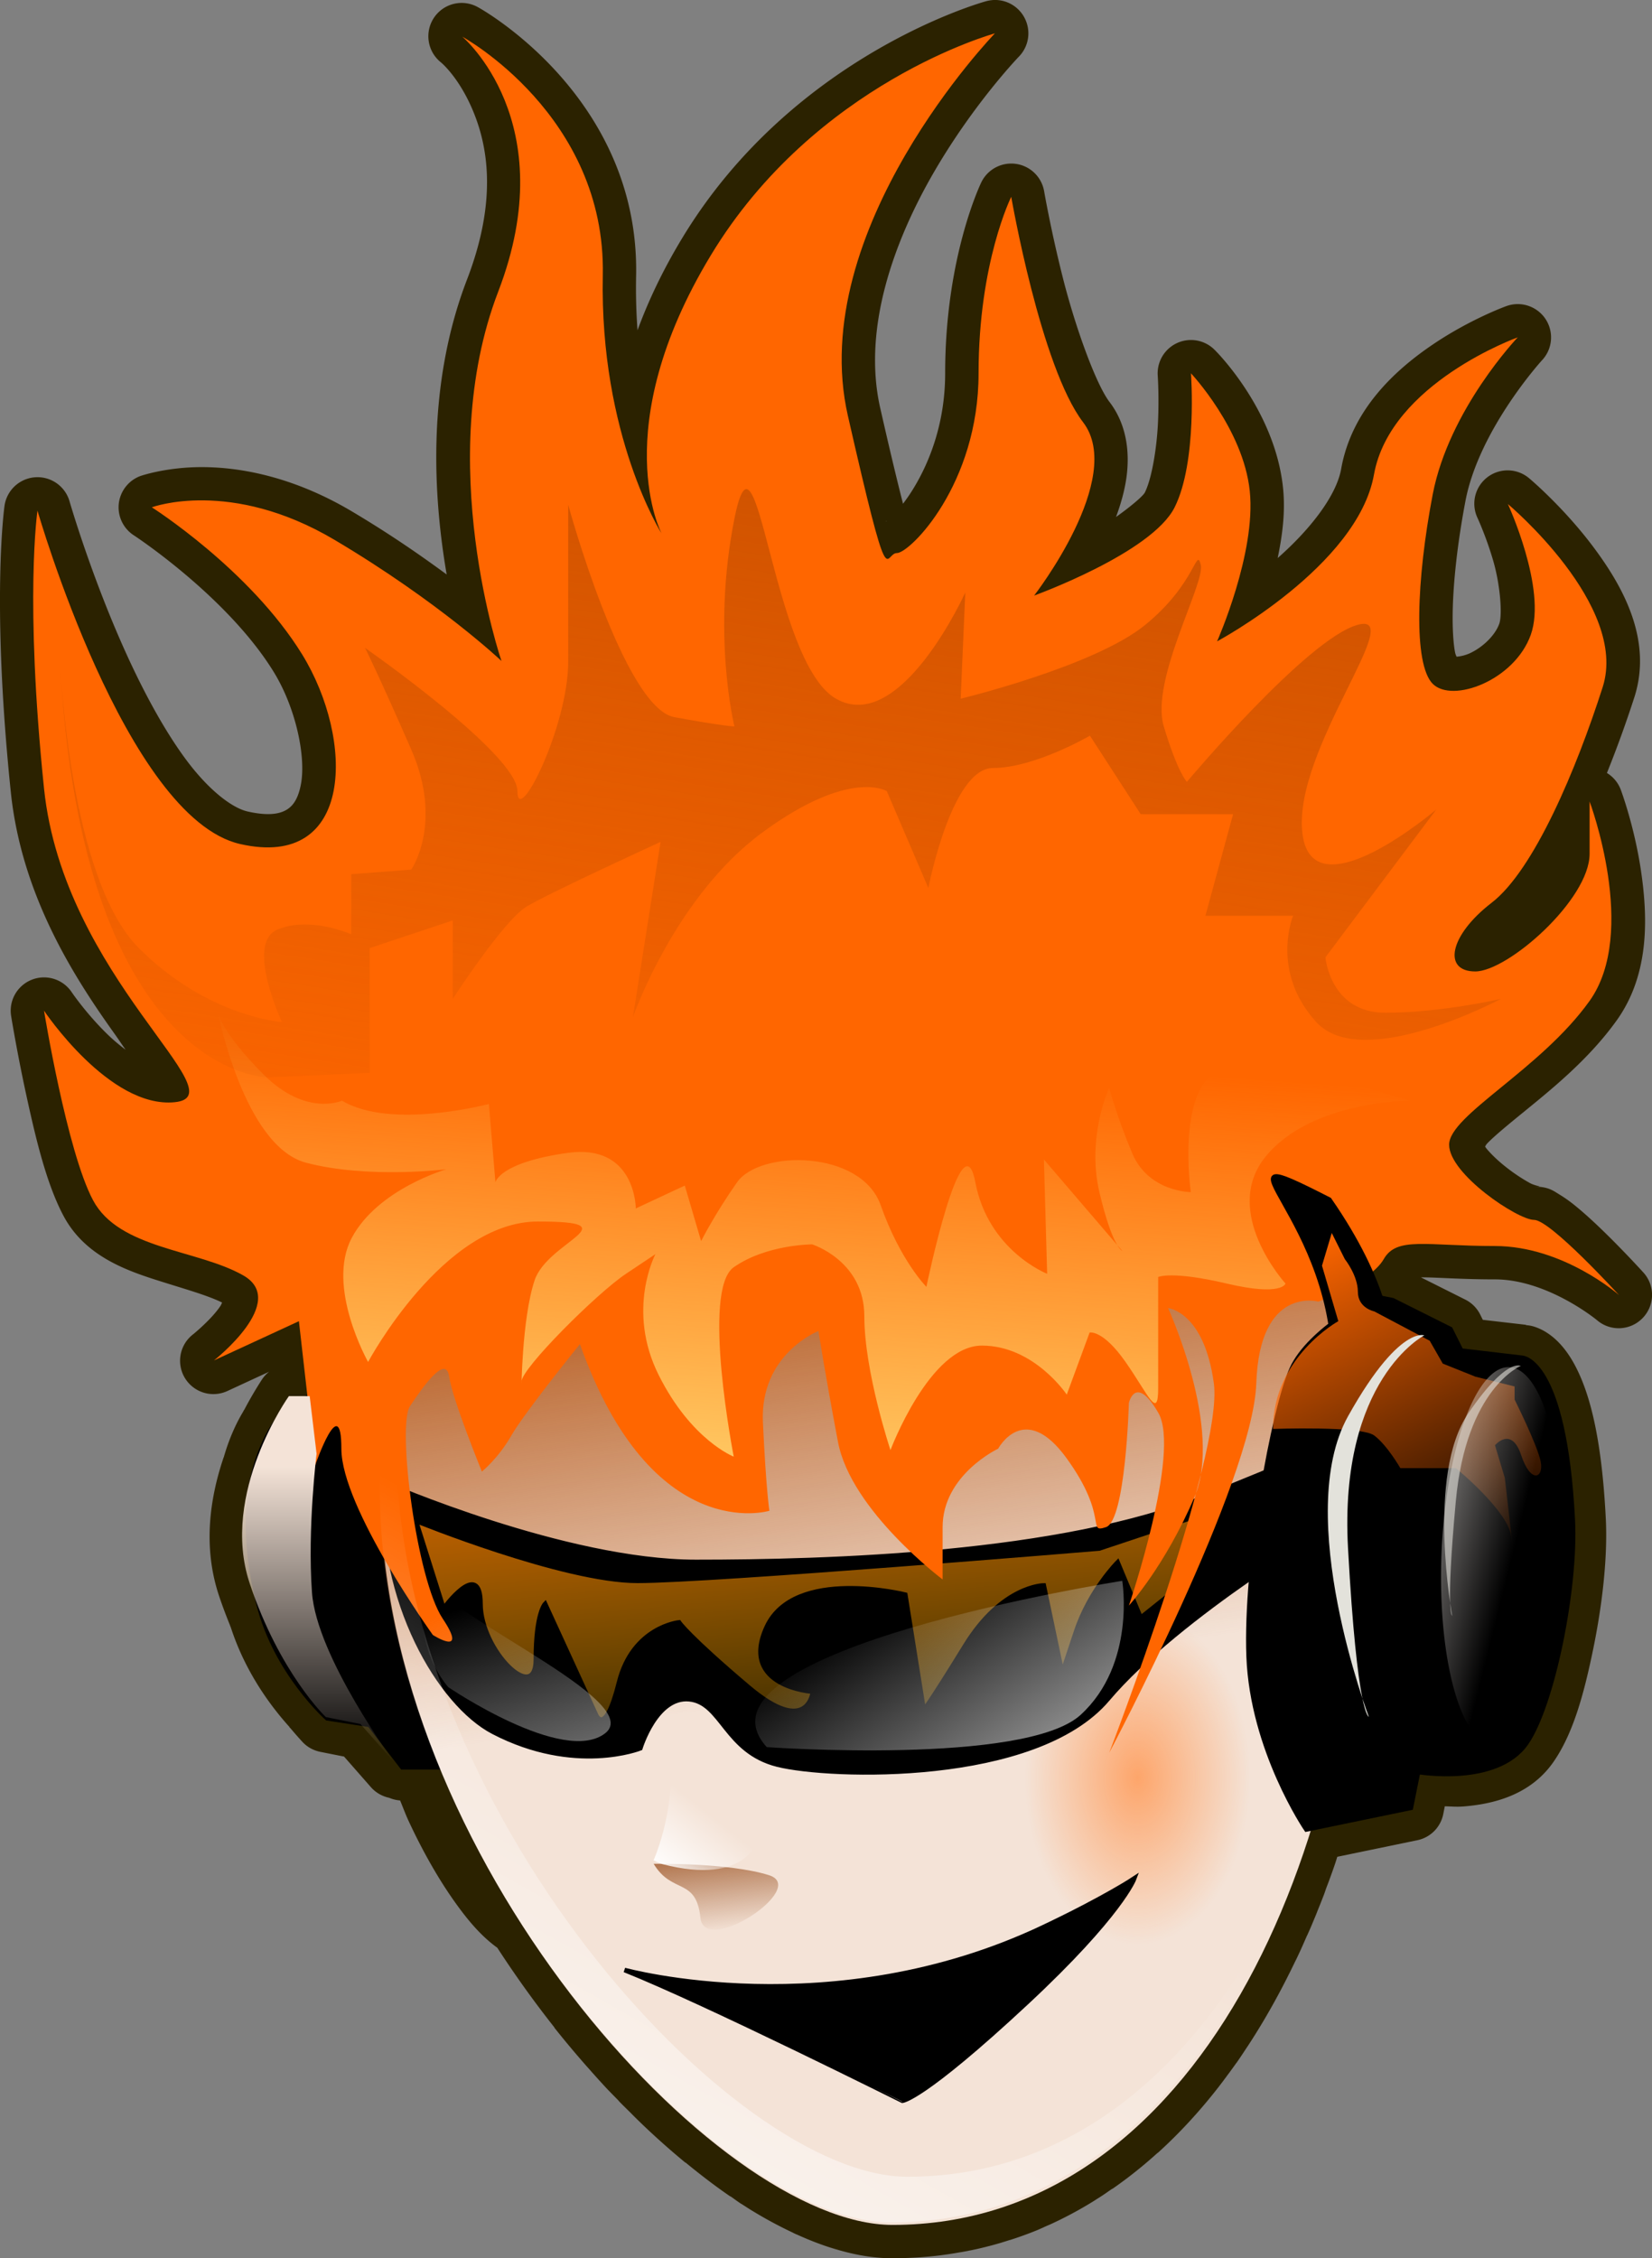 <svg xmlns="http://www.w3.org/2000/svg" xmlns:xlink="http://www.w3.org/1999/xlink" viewBox="0 0 178.55 243.99" version="1.0"><rect x="0" y="0" width="178.55" height="243.99" fill="#808080" stroke="none"/><defs><linearGradient id="h" y2="343.79" gradientUnits="userSpaceOnUse" x2="388.57" gradientTransform="translate(2.02 6.06)" y1="464.51" x1="380"><stop offset="0" stop-color="#ffe680"/><stop offset="1" stop-color="#ffe680" stop-opacity="0"/></linearGradient><linearGradient id="a"><stop offset="0" stop-color="#f95"/><stop offset="1" stop-color="#f95" stop-opacity="0"/></linearGradient><linearGradient id="n" y2="514.13" gradientUnits="userSpaceOnUse" x2="325.77" gradientTransform="matrix(1.141 .08 -.07 .998 -12.078 -24.954)" y1="527" x1="315.71"><stop offset="0" stop-color="#fff"/><stop offset="1" stop-color="#fff" stop-opacity="0"/></linearGradient><linearGradient id="d" y2="486.61" gradientUnits="userSpaceOnUse" x2="358.86" y1="375.49" x1="342.63"><stop offset="0" stop-color="#a40"/><stop offset="1" stop-color="#a40" stop-opacity="0"/></linearGradient><linearGradient id="e" y2="523.06" gradientUnits="userSpaceOnUse" x2="348" y1="413.96" x1="337.9"><stop offset="0" stop-color="#f60"/><stop offset="1" stop-color="#fc0" stop-opacity="0"/></linearGradient><linearGradient id="f" y2="450.67" gradientUnits="userSpaceOnUse" x2="385.2" y1="513.3" x1="426.8"><stop offset="0" stop-color="#dcdcdc"/><stop offset="1" stop-color="#dcdcdc" stop-opacity="0"/></linearGradient><linearGradient id="g" y2="461.86" gradientUnits="userSpaceOnUse" x2="294.15" y1="536.74" x1="317.38"><stop offset="0" stop-color="#dcdcdc"/><stop offset="1" stop-color="#dcdcdc" stop-opacity="0"/></linearGradient><linearGradient id="b"><stop offset="0" stop-color="#e3dedb"/><stop offset="1" stop-color="#e3dedb" stop-opacity="0"/></linearGradient><linearGradient id="i" y2="400.12" gradientUnits="userSpaceOnUse" x2="381.84" y1="97.071" x1="428.3"><stop offset="0" stop-color="#a40"/><stop offset="1" stop-color="#a40" stop-opacity="0"/></linearGradient><linearGradient id="j" y2="472.55" gradientUnits="userSpaceOnUse" x2="476.48" y1="396.12" x1="439.29"><stop offset="0" stop-color="#f60"/><stop offset="1" stop-color="#f60" stop-opacity="0"/></linearGradient><linearGradient id="k" y2="471.36" xlink:href="#b" gradientUnits="userSpaceOnUse" x2="508.26" y1="463.16" x1="473.43"/><linearGradient id="l" y2="503.99" gradientUnits="userSpaceOnUse" x2="364.84" y1="666.13" x1="273.15"><stop offset="0" stop-color="#fff"/><stop offset="1" stop-color="#fff" stop-opacity="0"/></linearGradient><linearGradient id="m" y2="539.74" gradientUnits="userSpaceOnUse" x2="331.38" y1="519.32" x1="329.14"><stop offset="0" stop-color="#a05a2c"/><stop offset="1" stop-color="#a05a2c" stop-opacity="0"/></linearGradient><linearGradient id="o" y2="503.34" gradientUnits="userSpaceOnUse" x2="238.33" y1="438.44" x1="238.33"><stop offset="0" stop-color="#f4e3d7"/><stop offset="1" stop-color="#f4e3d7" stop-opacity="0"/></linearGradient><radialGradient id="c" xlink:href="#a" gradientUnits="userSpaceOnUse" cy="506.65" cx="417.5" gradientTransform="matrix(1 0 0 1.478 0 -242.31)" r="24.643"/></defs><path d="M107.317.005c-.248.02-.49.06-.727.124 0 0-20.786 5.612-32.88 25.636-2.136 3.535-3.673 6.838-4.806 9.918a62.514 62.514 0 01-.153-5.868C69.151 10.329 51.693.797 51.693.797a3.599 3.599 0 00-4.771 1.092 3.605 3.605 0 00.722 4.84s2.022 1.632 3.57 5.47 2.496 9.6-.742 18.016c-4.4 11.446-3.63 23.505-2.195 31.856-2.848-2.091-6.131-4.37-10.24-6.813-6.205-3.684-11.827-4.737-15.916-4.786-4.089-.054-6.971.969-6.971.969a3.62 3.62 0 00-2.314 3.001c-.138 1.36.5 2.68 1.651 3.412 0 0 10.087 6.6 15.095 14.744 2.393 3.886 3.516 9.186 2.937 12.173-.291 1.493-.806 2.244-1.468 2.674-.658.426-1.84.791-4.297.233-1.69-.39-4.168-2.3-6.551-5.474-2.378-3.169-4.653-7.391-6.551-11.57C9.855 62.275 7.52 54.18 7.52 54.18a3.602 3.602 0 00-7.03.46s-1.47 10.156.676 30.917c1.167 11.268 6.922 20.123 11.175 26.086.593.83.712 1.048 1.236 1.775a19.164 19.164 0 01-1.904-1.607c-2.334-2.255-3.92-4.603-3.92-4.603a3.6 3.6 0 00-6.551 2.561c-.001 0 .627 3.891 1.62 8.455s2.166 9.636 4.05 13.161c2.116 3.97 6.037 5.602 9.394 6.71 3.11 1.018 5.963 1.765 7.738 2.64-.099.218-.074.237-.341.603-.994 1.37-2.764 2.809-2.764 2.809a3.603 3.603 0 003.738 6.121l4.45-2.057c-.272.212-.51.465-.707.741 0 0-.94 1.395-1.963 3.338-.04.074-.04.05-.08.123-.068.134-.083.169-.063.124-.777 1.295-1.528 2.942-2.097 4.944-.005.005-.02 0-.02 0-.01.04-.014.09-.03.124-.004.03-.024.05-.029.08-1.355 4.093-2.22 9.344-.435 14.708.37 1.108.766 2.156 1.177 3.17.034.113.084.207.123.321 1.652 5.053 4.534 8.727 6.334 10.724l-.015.015c.064.08.06.05.124.124a43.84 43.84 0 001.33 1.513c.509.524 1.167.88 1.884 1.023l2.566.51 2.917 3.322c.509.569 1.186.964 1.933 1.127h.015c.376.163.781.262 1.191.292.307.732.569 1.454.91 2.195 1.543 3.323 3.244 6.294 4.96 8.712 1.497 2.111 2.926 3.773 4.637 5.009a113.76 113.76 0 006.166 8.603c.005.01.005.024.014.034v.015a107.023 107.023 0 003.427 4.094c.321.366.326.37.02.015.761.875 1.532 1.73 2.314 2.566.168.178.173.178.02.015.385.41.766.786 1.127 1.157l.044.05v.014c.42.435.826.826 1.192 1.187.37.375.761.766 1.186 1.176a83.546 83.546 0 004.806 4.282s.045.015.05.015c1.587 1.3 3.169 2.517 4.77 3.614 0 0 .09.045.124.06.322.222.658.484 1.083.761l.06.03c.35.222.726.47 1.147.727a45.688 45.688 0 004.385 2.363c-.123-.06-.104-.045.094.044-.109-.049-.015.005.277.139 0 0 .06.015.064.02 1.152.524 2.295.979 3.442 1.354.578.193.993.228 1.255.218-.257.01-.662-.01-1.236-.198.361.119.752.223 1.157.336 1.553.44 3.086.727 4.589.821.36.025.736.03 1.127.03a42.774 42.774 0 001.686-.03 38.797 38.797 0 005.76-.633c-.227.04-.183.04.129-.015.306-.059.534-.098.662-.123.04-.01.094-.035.168-.05-.291.065-.222.065.218-.03.38-.078.727-.158 1.033-.232.327-.074.673-.168 1.024-.262-.416.11-.396.11.074-.015.405-.108.722-.202.93-.262.306-.094.642-.197.988-.311.005 0 .01.005.015 0 .005 0 .01.005.015 0a39.478 39.478 0 002.937-1.063c.301-.129.549-.242.741-.326-.049.02.02-.015.198-.094.168-.075.336-.144.495-.213a42.307 42.307 0 004.113-2.166c.322-.192.608-.37.846-.524.015-.01.005-.01.02-.015.118-.079.267-.163.445-.281.42-.267.825-.559 1.22-.831.02-.015.045-.02.065-.03 0-.005.015 0 .015 0a48.091 48.091 0 004.82-3.836c.02-.015.04-.025.06-.045.015-.01.02-.005.03-.015 2.338-2.12 4.504-4.48 6.506-7.045.208-.267.406-.53.589-.772.034-.05.05-.064.044-.064.094-.119.213-.282.356-.48.134-.178.272-.356.4-.539-.004.005.184-.247.544-.756.015-.025.015-.01.03-.03.425-.603.811-1.196 1.172-1.745l.035-.05c-.015.025-.005.01.03-.044 2.021-3.08 3.826-6.378 5.453-9.844-.455.97-.44.96.03-.045.326-.692.613-1.354.9-2.012l.014-.03c.005-.01.01-.004.015-.014.168-.381.341-.762.494-1.128.015-.04.07-.163.154-.37l.277-.663c.084-.198.153-.39.232-.588.07-.173.153-.371.232-.574.129-.321.262-.658.4-1.018.317-.831.317-.85.02-.065.095-.252.169-.484.248-.692.094-.262.227-.583.366-.974.207-.569.415-1.142.603-1.7.094-.278.158-.5.232-.728l8.653-1.79a3.598 3.598 0 002.798-2.813l.168-.85c.683.01 1.241.079 2.028.015 3.025-.243 7.144-1.128 9.7-4.786 2.131-3.056 3.298-7.308 4.297-12.149.999-4.835 1.592-9.997 1.374-14.214-.46-8.999-1.82-13.85-3.52-16.856-.855-1.503-1.834-2.536-2.848-3.184a5.706 5.706 0 00-1.449-.677 3.926 3.926 0 00-.805-.138v-.035l-4.668-.539-.292-.588a3.593 3.593 0 00-1.621-1.607l-4.777-2.393c1.513-.02 4.198.217 7.99.217 5.701 0 11.031 4.4 11.031 4.4a3.594 3.594 0 004.925-.202 3.592 3.592 0 00.113-4.925s-1.898-2.096-4.064-4.217c-1.083-1.063-2.22-2.121-3.322-3.016a15.06 15.06 0 00-1.696-1.207c-.608-.36-1.152-.86-2.754-.86 1.24 0 .267.01-.46-.39a18.969 18.969 0 01-2.566-1.716c-.88-.687-1.681-1.464-2.15-2.052-.065-.08-.06-.099-.11-.173.094-.138.1-.203.297-.4.781-.792 2.126-1.904 3.693-3.18 3.13-2.556 7.2-5.8 10.245-10.061 3.604-5.048 3.332-11.298 2.61-16.178-.726-4.875-2.18-8.727-2.18-8.727a3.592 3.592 0 00-1.498-1.81 123.998 123.998 0 002.967-8.187c2.037-6.363-1.42-12.257-4.618-16.475-3.204-4.212-6.74-7.169-6.74-7.169a3.6 3.6 0 00-5.592 4.282s.96 2.072 1.716 4.697c.752 2.625.97 5.775.633 6.724-.46 1.29-1.834 2.586-3.229 3.214a4.424 4.424 0 01-1.389.351c-.064-.168-.124-.262-.173-.524-.173-.954-.267-2.393-.247-4.094.04-3.397.544-7.837 1.39-12.252 1.487-7.718 8.251-15.144 8.251-15.144a3.603 3.603 0 00.41-4.45 3.604 3.604 0 00-4.242-1.42s-3.822 1.366-7.896 4.11c-4.069 2.744-8.815 7.035-9.962 13.473-.544 3.04-3.54 6.72-6.863 9.641.504-2.442.85-4.998.573-7.619-.895-8.48-7.327-14.813-7.327-14.813a3.602 3.602 0 00-6.21 2.734s.153 2.18.03 4.96c-.12 2.773-.658 6.125-1.42 7.648-.192.386-1.478 1.483-3.12 2.655.5-1.36.92-2.783 1.128-4.277.36-2.62.074-5.66-1.824-8.143-1.464-1.913-3.644-7.95-4.974-13.132-1.33-5.187-2.102-9.661-2.102-9.661a3.6 3.6 0 00-3.026-2.937 3.598 3.598 0 00-3.742 1.948s-3.926 7.96-3.926 20.677c0 5.26-1.632 9.473-3.367 12.341-.4.668-.801 1.241-1.187 1.75-.583-2.27-1.36-5.478-2.457-10.309-1.978-8.662 1.528-18.175 5.839-25.586 4.311-7.407 9.147-12.42 9.147-12.42a3.598 3.598 0 00.687-4.015 3.601 3.601 0 00-3.5-2.092zM95.85 56.296c-.01.01-.05.04-.06.045l-.049.015c.01-.025.025-.025.109-.06z" fill-rule="evenodd" fill="#2b2200"/><path d="M47.016 141.511l-6.002 3.18-2.829 4.944-6.353 1.765s-7.901 5.74-3.886 21.898c1.839 7.397 7.416 12.36 7.416 12.36l4.593.708 3.53 4.588h6.36s-6.36-31.08-2.83-49.443z" fill-rule="evenodd" stroke="#000" stroke-width=".494"/><path d="M147.103 161.007c0 39.381-17.863 79.39-50.644 79.39-19.006 0-55.307-40.009-55.307-79.39s20.766-60.464 50.012-60.464c29.24 0 55.94 21.082 55.94 60.464z" fill="#f4e3d7"/><path d="M442.14 506.65a24.643 36.429 0 11-49.28 0 24.643 36.429 0 1149.28 0z" opacity=".833" fill="url(#c)" transform="translate(-83.301 -58.135) scale(.494)"/><path d="M466 443.22c0 79.65-36.13 160.57-102.43 160.57-38.44 0-111.86-80.92-111.86-160.57s42-122.29 101.15-122.29C412 320.93 466 363.57 466 443.22z" fill="url(#d)" transform="translate(-83.301 -58.135) scale(.494)"/><path d="M41.656 160.29s19.426 8.474 33.552 8.474 39.555-.707 55.095-7.06l15.54-6.359-1.414 9.182s-16.95 9.889-24.722 19.07c-7.767 9.182-30.017 8.48-35.668 7.066s-6.003-6.71-9.538-7.066c-3.58-.356-5.295 5.3-5.295 5.3s-7.065 2.824-15.891-1.765c-5.78-3.006-12.36-14.13-11.659-26.842zM67.5 212.853s22.432 6.195 45.206-4.594c6.71-3.179 9.888-5.295 9.888-5.295s-1.414 3.881-11.653 13.419c-11.338 10.556-13.424 10.595-13.424 10.595S76.331 216.383 67.5 212.853z" fill-rule="evenodd" stroke="#000" stroke-width=".494"/><path d="M148.582 140.122s-6.992 3.5-8.935 7.772c-1.943 4.277-5.053 20.989-4.667 31.09.39 10.106 6.22 18.655 6.22 18.655l11.268-2.329.781-3.886s8.5 1.478 11.684-3.085c2.833-4.055 5.409-16.737 5.028-24.119-.89-17.374-5.444-17.488-5.444-17.488l-6.605-.78-1.167-2.33-6.22-3.11-1.943-.39z" fill-rule="evenodd" stroke="#000" stroke-width=".544"/><path d="M259.61 450.31s32.32 13.13 48.49 13.13c16.16 0 101.01-7.07 101.01-7.07l27.28-9.09-8.09 16.16-10.1 8.08-5.05-12.12s-6.06 6.06-9.09 15.15l-3.03 9.1-4.04-19.2s-9.09 0-17.17 13.14c-8.08 13.13-9.09 14.14-9.09 14.14l-4.04-25.26s-24.25-6.06-30.31 7.07c-6.06 13.14 10.1 14.15 10.1 14.15s-1.01 10.1-14.14-1.01-15.15-14.15-15.15-14.15-10.1 1.01-13.13 13.14c-3.03 12.12-5.05 7.07-5.05 7.07l-11.12-24.25s-2.02 2.02-2.02 12.13c0 10.1-12.12-2.02-12.12-12.13 0-10.1-8.08 1.01-8.08 1.01l-6.06-19.19z" fill-rule="evenodd" stroke="#000" fill="url(#e)" transform="translate(-83.301 -58.135) scale(.494)"/><path d="M62.68 145.224s-6.008 7.417-7.417 9.89c-1.414 2.471-3.18 3.885-3.18 3.885s-3.178-7.772-3.534-10.244c-.351-2.472-2.824 1.063-4.238 3.179-1.409 2.121.707 18.719 3.536 22.956 2.823 4.238-1.063 1.765-1.063 1.765s-9.89-13.77-9.89-20.128-2.822 1.765-2.822 1.765l-1.765-15.54-9.182 4.238s8.119-6.354 3.174-9.182c-4.944-2.823-13.419-2.823-16.242-8.123-2.828-5.296-5.3-20.485-5.3-20.485s7.065 10.596 14.126 9.889c7.065-.702-12.005-13.419-14.126-33.903-2.116-20.484-.707-30.017-.707-30.017s9.538 33.196 21.898 36.024C38.31 94.016 38.31 79.89 32.658 70.71S16.41 54.813 16.41 54.813s8.48-3.174 19.777 3.535C47.49 65.058 54.2 71.416 54.2 71.416s-7.416-21.547-.351-39.91c7.06-18.364-3.886-27.545-3.886-27.545s15.54 8.474 15.189 25.78c-.356 17.304 6.353 27.9 6.353 27.9s-6.002-11.303 5.3-30.022C88.103 8.905 107.53 3.605 107.53 3.605s-20.484 21.191-15.89 41.32c4.588 20.133 3.88 14.832 5.295 14.832s8.83-7.416 8.83-19.42c0-12.01 3.53-19.071 3.53-19.071s3.18 18.363 7.773 24.365c4.588 6.008-5.3 18.72-5.3 18.72s12.716-4.594 15.188-9.538 1.765-14.477 1.765-14.477 5.652 6.002 6.354 12.712c.707 6.71-3.53 16.247-3.53 16.247s15.189-8.124 16.954-18.012 15.54-14.833 15.54-14.833-7.417 7.772-9.187 16.954c-1.765 9.181-2.116 18.363 0 20.484 2.121 2.116 8.83-.356 10.596-5.3s-2.472-14.126-2.472-14.126 13.067 10.947 10.244 19.777c-2.828 8.83-7.416 19.777-12.01 23.308-4.588 3.535-5.295 7.416-1.765 7.416s12.361-7.767 12.361-12.712V86.6s5.295 14.126 0 21.542-15.184 12.361-15.184 15.54 7.417 8.124 9.182 8.124 9.181 8.123 9.181 8.123-6.002-5.3-13.419-5.3-10.595-1.058-12.01 1.414-7.065 4.593-7.065 4.593-6.353-1.77-6.71 8.826c-.35 10.595-15.89 39.91-15.89 39.91s12.36-32.138 11.303-39.91c-1.063-7.768-4.945-8.124-4.945-8.124s6.003 13.068 2.824 20.484-7.06 11.654-7.06 11.654 5.645-16.598 3.173-20.835-3.174-1.058-3.174-1.058-.356 12.712-2.472 13.419c-2.121.707.351-1.058-4.242-7.417-4.589-6.358-7.417-1.058-7.417-1.058s-6.002 2.823-6.002 8.475v5.651s-9.889-7.416-11.303-14.833c-1.409-7.416-2.116-12.01-2.116-12.01s-6.358 2.473-6.002 9.889c.35 7.416.702 9.538.702 9.538s-12.712 3.886-20.48-18.013z" fill-rule="evenodd" fill="#f60"/><path d="M336.38 499.81s56.57 4.04 68.69-7.07 9.09-29.3 9.09-29.3-96.97 15.16-77.78 36.37z" fill-rule="evenodd" fill="url(#f)" transform="translate(-83.301 -58.135) scale(.494)"/><path d="M144.137 148.928c.87-17.226-14.808-26.63-.46-19.308 6.334 9.122 6.462 14.72 6.462 14.72l-6.002 4.588z" fill-rule="evenodd" stroke="#000" stroke-width=".494"/><path d="M266.68 486.68s25.25 17.17 34.35 10.1c9.09-7.07-36.37-26.27-37.38-33.34s-7.07 11.11 3.03 23.24z" fill-rule="evenodd" fill="url(#g)" transform="translate(-83.301 -58.135) scale(.494)"/><path d="M243.45 358.42s-7.86 3.57-17.14-5.71c-9.29-9.29-10-13.57-10-13.57s5.71 29.28 19.28 32.85c13.57 3.58 30.72 1.43 30.72 1.43s-15 4.29-20.72 15c-5.71 10.72 3.57 27.15 3.57 27.15s16.43-30.72 37.15-30.72c20.71 0 2.14 4.29-.72 12.86s-2.86 25-2.86 22.14 16.43-19.28 22.86-23.57l6.43-4.29s-6.43 12.15.71 26.43c7.15 14.29 16.43 17.86 16.43 17.86s-7.14-36.43 0-41.43c7.15-5 17.15-5 17.15-5s11.42 3.57 11.42 15.72c0 12.14 5.72 29.28 5.72 29.28s8.57-22.86 20-22.86 18.57 10.72 18.57 10.72l5-13.57s2.86-.72 7.86 6.43c5 7.14 7.14 12.85 7.14 5.71v-24.29s2.86-1.42 15 1.43c12.14 2.86 12.86 0 12.86 0s-14.29-15.71-4.29-27.85c10-12.15 31.43-12.15 31.43-12.15s-28.57-9.28-40-7.14-7.86 27.14-7.86 27.14-9.28 0-12.85-8.57c-3.58-8.57-5-14.28-5-14.28s-5 10.71-2.15 22.85c2.86 12.15 5 12.86 5 12.86l-17.14-20 .71 25s-12.85-5-15.71-20-10.71 22.86-10.71 22.86-5.72-5.72-10-17.86c-4.29-12.14-26.43-12.14-31.43-5s-7.86 12.86-7.86 12.86l-3.57-12.15-10.72 5s0-14.28-15-12.14-15.71 6.43-15.71 6.43l-1.43-17.14s-21.43 5.71-32.14-.72z" fill-rule="evenodd" fill="url(#h)" transform="translate(-83.301 -58.135) scale(.494)"/><path d="M181.83 263.43s2.02 46.47 17.17 61.62 31.31 16.16 31.31 16.16-8.08-17.17-1.01-20.2c7.08-3.03 16.17 1.01 16.17 1.01v-13.13l13.13-1.01s7.07-10.1 0-26.26c-7.07-16.17-10.1-22.23-10.1-22.23s33.33 23.24 33.33 31.32 11.11-14.14 11.11-28.29v-34.34s12.13 44.44 23.24 46.46c11.11 2.03 13.13 2.03 13.13 2.03s-5.05-20.21 0-45.46c5.05-25.26 8.08 31.31 22.22 39.39 14.15 8.09 28.29-23.23 28.29-23.23l-1.01 23.23s29.29-7.07 40.4-16.16 11.11-17.17 12.13-13.13c1.01 4.04-11.12 25.25-8.09 35.36 3.03 10.1 5.05 12.12 5.05 12.12s26.27-31.32 37.38-34.35-14.14 27.28-12.12 45.46 29.29-5.05 29.29-5.05l-24.24 32.32s1.01 12.12 13.13 12.12 25.26-3.03 25.26-3.03-30.31 16.17-40.41 5.05c-10.1-11.11-5.05-23.23-5.05-23.23h-19.19l6.06-22.22H418.2l-11.11-17.17s-12.12 7.07-21.21 7.07-14.14 26.26-14.14 26.26l-9.1-21.21s-8.08-5.05-27.27 9.09-28.28 40.4-28.28 40.4l6.06-38.38s-24.25 11.11-29.3 14.14-16.16 20.2-16.16 20.2v-17.17l-18.18 6.06v27.28l-22.23 1.01s-40.4 0-45.45-89.91z" fill-rule="evenodd" fill="url(#i)" transform="translate(-83.301 -58.135) scale(.494)"/><path d="M447.14 430.22s19.29-.71 22.15 1.43c2.85 2.14 5.71 7.14 5.71 7.14h12.14s11.43 9.29 12.15 15c.71 5.72-1.43-12.86-1.43-12.86l-2.15-7.14s3.58-4.28 5.72 2.14c2.14 6.43 5 5 4.28 1.43-.71-3.57-5.71-13.57-5.71-13.57v-2.86l-8.57-2.14-7.14-2.86-2.86-5-12.14-6.42s-3.58-.72-3.58-4.29-2.85-7.14-2.85-7.14l-2.86-5.72-2.14 7.15 3.57 12.14s-14.29 7.86-14.29 23.57z" fill-rule="evenodd" fill="url(#j)" transform="translate(-83.301 -58.135) scale(.494)"/><path d="M522.86 462.01a15 41.786 0 11-30 0 15 41.786 0 1130 0z" transform="matrix(.435 .016 -.019 .49 -49.818 -66.317)" opacity=".833" fill="url(#k)"/><path d="M522.86 462.01a15 41.786 0 11-30 0 15 41.786 0 1130 0z" transform="matrix(.552 .019 -.023 .557 -115.715 -99.766)" fill="url(#k)"/><path d="M262.5 381.34c-6.98 17.15-10.78 37.83-10.78 61.88 0 79.64 73.41 160.56 111.84 160.56 44.16 0 74.94-35.9 90.56-83.4-16.51 42.46-45.96 73.4-86.96 73.4-38.44 0-111.88-80.92-111.88-160.56 0-19.55 2.53-36.87 7.22-51.88z" fill="url(#l)" transform="translate(-83.301 -58.135) scale(.494)"/><path d="M442.14 506.65a24.643 36.429 0 11-49.28 0 24.643 36.429 0 1149.28 0z" transform="matrix(.163 -.08 .192 .413 -113.83 17.464)" opacity=".526" fill="url(#c)"/><path d="M311.64 525.34s16.4-.29 25.22 2.48c8.82 2.76-14.1 17.88-14.99 9.33-.92-8.9-6.2-5.09-10.23-11.81z" fill-rule="evenodd" fill="url(#m)" transform="translate(-83.301 -58.135) scale(.494)"/><path d="M311.61 524.57s5.82-12.84 3.09-26.64c-2.72-13.79 19.97 13.22 20.46 17.9.5 4.69-3.22 14.31-21.56 9.59-.56-.14-1.99-.85-1.99-.85z" fill-rule="evenodd" fill="url(#n)" transform="translate(-83.301 -58.135) scale(.494)"/><path d="M153.936 144.285s-9.24 4.747-8.242 22.976c1.004 18.23 2.25 18.23 2.25 18.23s-8.242-21.725-2.25-32.464c5.998-10.74 8.742-8.49 8.242-8.742z" fill-rule="evenodd" fill="#e3e2db"/><path d="M164.359 147.588s-5.894 2.398-7.016 14.64c-1.127 12.247-.39 12.35-.39 12.35s-2.814-15.178 1.725-21.848c4.544-6.665 5.948-4.935 5.681-5.142z" opacity=".599" fill-rule="evenodd" fill="#e3e2db"/><path d="M255.06 503.34s-17.17-23.23-18.18-37.37 1.01-30.31 1.01-30.31l-1.51-12.62h-4.55s-15.15 21.21-8.59 40.91c6.57 19.7 16.67 29.29 16.67 29.29l7.58 1.52 7.57 8.58z" fill-rule="evenodd" fill="url(#o)" transform="translate(-83.301 -58.135) scale(.494)"/></svg>